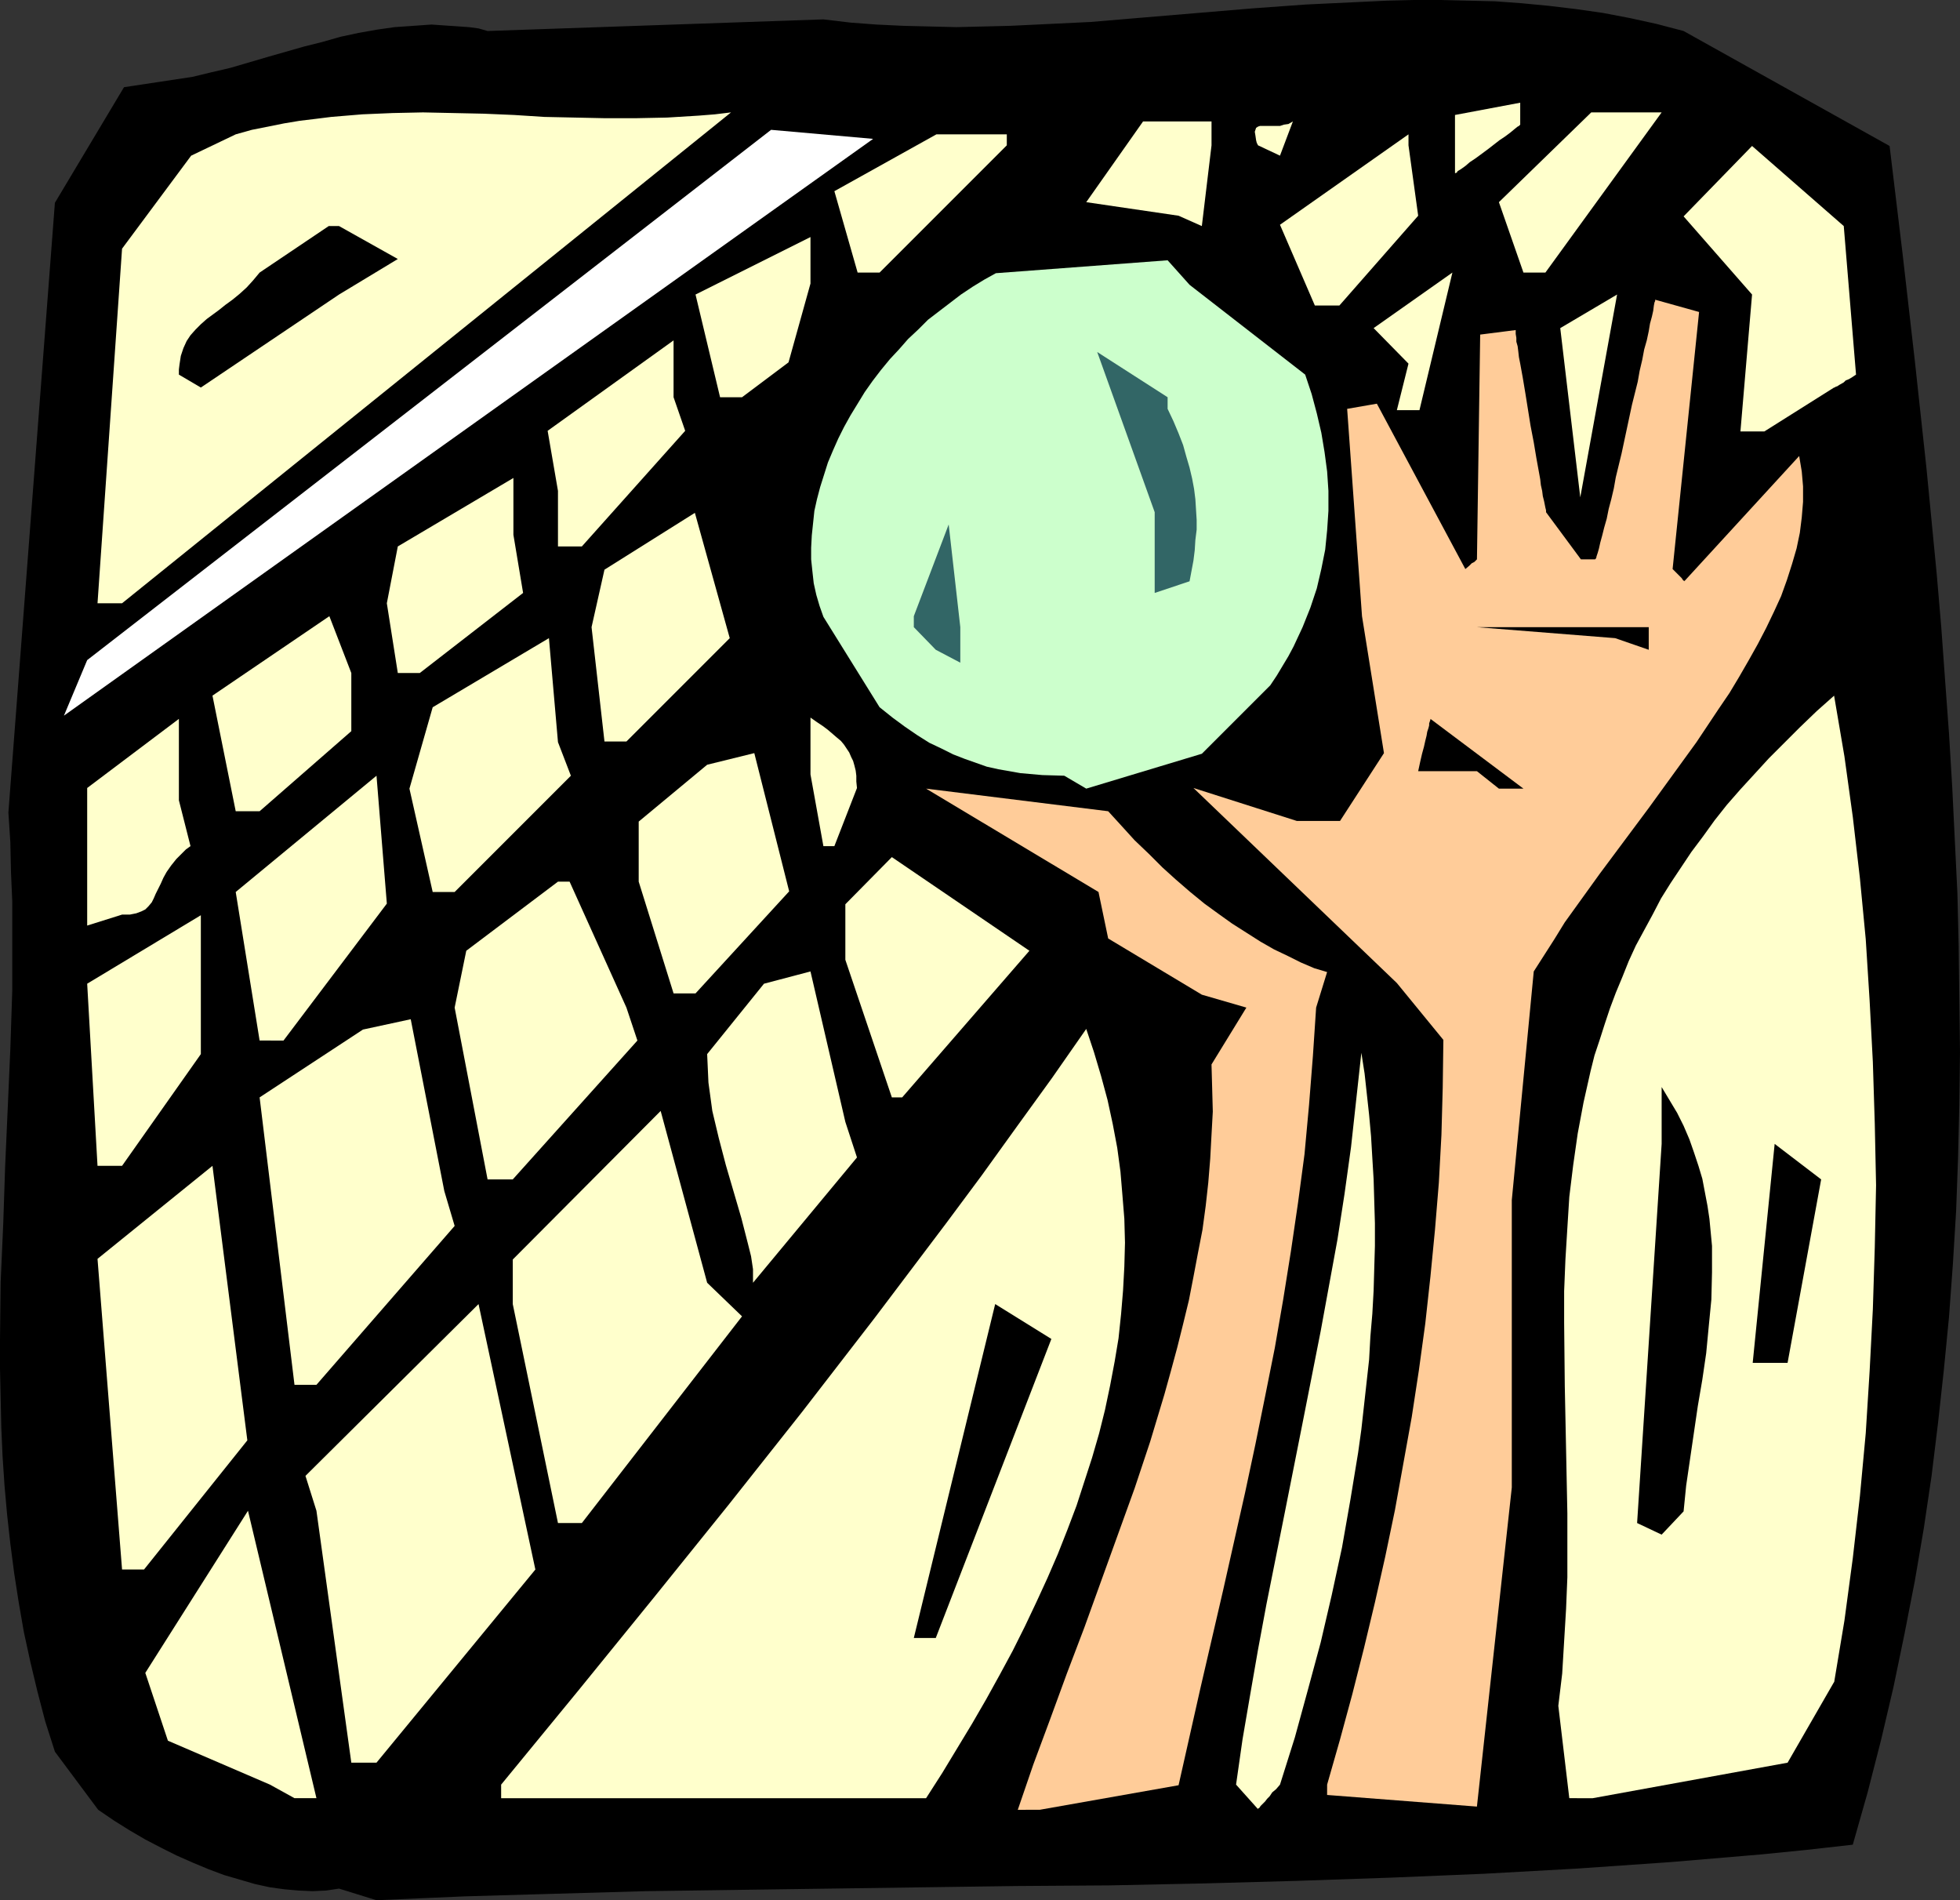 <?xml version="1.0" encoding="UTF-8" standalone="no"?>
<svg
   version="1.0"
   width="129.766mm"
   height="125.784mm"
   id="svg46"
   sodipodi:docname="Volleyball 17.wmf"
   xmlns:inkscape="http://www.inkscape.org/namespaces/inkscape"
   xmlns:sodipodi="http://sodipodi.sourceforge.net/DTD/sodipodi-0.dtd"
   xmlns="http://www.w3.org/2000/svg"
   xmlns:svg="http://www.w3.org/2000/svg">
  <rect width="100%" height="100%" fill="#333333" stroke="none"/>
  <sodipodi:namedview
     id="namedview46"
     pagecolor="#ffffff"
     bordercolor="#000000"
     borderopacity="0.25"
     inkscape:showpageshadow="2"
     inkscape:pageopacity="0.0"
     inkscape:pagecheckerboard="0"
     inkscape:deskcolor="#d1d1d1"
     inkscape:document-units="mm" />
  <defs
     id="defs1">
    <pattern
       id="WMFhbasepattern"
       patternUnits="userSpaceOnUse"
       width="6"
       height="6"
       x="0"
       y="0" />
  </defs>
  <path
     style="fill:#000000;fill-opacity:1;fill-rule:evenodd;stroke:none"
     d="m 84.84,472.497 -3.232,0.485 -3.394,0.162 -3.555,-0.162 -3.555,-0.323 -3.555,-0.485 -3.717,-0.808 -3.878,-1.131 -3.878,-1.131 -3.878,-1.454 -3.878,-1.616 -4.04,-1.778 -3.878,-1.939 -4.04,-2.101 -3.878,-2.262 -3.878,-2.424 -4.04,-2.747 L 13.736,438.24 11.312,430.645 9.373,423.211 7.595,415.778 5.979,408.345 4.686,400.912 3.555,393.64 2.586,386.207 1.778,378.935 1.131,371.663 0.646,364.392 0.323,357.12 0.162,349.687 0,342.415 v -7.11 L 0.162,320.762 0.808,306.218 1.293,291.675 1.939,277.132 2.586,262.427 3.07,247.722 v -7.272 -7.433 -7.433 L 2.747,218.15 2.586,210.717 2.101,203.284 13.736,50.74 31.027,21.815 48.157,19.23 l 4.686,-1.131 4.848,-1.131 9.373,-2.747 9.05,-2.585 4.525,-1.131 4.525,-1.293 4.525,-0.97 4.525,-0.808 4.525,-0.646 4.686,-0.323 4.525,-0.323 4.686,0.323 2.424,0.162 2.262,0.162 2.424,0.323 2.262,0.646 84.032,-2.909 6.787,0.808 6.464,0.485 6.787,0.323 6.626,0.162 6.626,0.162 6.787,-0.162 6.626,-0.162 6.787,-0.323 13.413,-0.646 13.413,-1.131 26.987,-2.262 13.413,-0.97 13.574,-0.646 6.787,-0.323 L 353.742,0 h 6.787 l 6.787,0.162 6.787,0.162 6.626,0.485 6.787,0.646 6.787,0.808 6.787,0.97 6.787,1.293 6.626,1.454 6.787,1.778 51.55,28.764 3.232,26.824 3.07,26.824 2.909,26.824 2.586,26.663 1.131,13.251 0.97,13.412 0.97,13.251 0.808,13.412 0.646,13.251 0.646,13.251 0.323,13.251 0.162,13.251 0.162,13.251 -0.162,13.251 -0.323,13.251 -0.485,13.251 -0.808,13.251 -0.97,13.251 -1.293,13.251 -1.454,13.251 -1.616,13.251 -1.939,13.089 -2.262,13.251 -2.586,13.251 -2.747,13.251 -3.07,13.089 -3.394,13.251 -3.717,13.089 -11.474,1.293 -11.312,1.131 -11.474,0.97 -11.474,0.97 -23.27,1.616 -23.27,1.293 -23.27,0.97 -23.594,0.808 -23.432,0.646 -23.432,0.485 -23.432,0.162 -23.432,0.323 -23.27,0.323 -23.109,0.323 -22.947,0.323 -22.624,0.646 -22.462,0.646 -11.15,0.485 -10.989,0.485 z"
     id="path1" />
  <path
     style="fill:#ffffcc;fill-opacity:1;fill-rule:evenodd;stroke:none"
     d="m 125.401,446.481 19.23,-23.431 18.907,-23.269 18.746,-23.269 18.422,-23.269 18.099,-23.431 17.938,-23.754 8.888,-11.958 8.726,-12.119 8.888,-12.281 8.565,-12.281 1.939,5.817 1.778,5.979 1.616,5.979 1.293,5.979 1.131,5.979 0.808,5.979 0.485,5.817 0.485,5.979 0.162,5.979 -0.162,5.979 -0.323,5.979 -0.485,5.817 -0.646,6.141 -0.97,5.817 -1.131,5.979 -1.293,6.141 -1.454,5.817 -1.778,6.141 -1.939,5.979 -1.939,5.979 -2.262,5.979 -2.424,6.141 -2.586,5.979 -2.747,5.979 -2.909,6.141 -3.07,6.141 -3.232,5.979 -3.394,6.141 -3.555,6.141 -3.717,6.141 -3.717,6.141 -4.04,6.302 h -77.406 -28.926 z"
     id="path2" />
  <path
     style="fill:#ffcc99;fill-opacity:1;fill-rule:evenodd;stroke:none"
     d="m 254.681,452.783 3.878,-11.311 4.202,-11.312 4.202,-11.473 4.363,-11.473 4.202,-11.635 4.202,-11.635 4.202,-11.635 3.878,-11.635 3.555,-11.796 1.616,-5.817 1.616,-5.979 1.454,-5.817 1.454,-5.979 1.131,-5.817 1.131,-5.979 1.131,-5.817 0.808,-5.979 0.646,-5.817 0.485,-5.979 0.323,-5.979 0.323,-5.817 -0.162,-5.979 -0.162,-5.817 8.726,-14.22 -11.15,-3.232 -23.432,-14.059 -2.424,-11.635 -43.147,-25.855 45.571,5.656 3.394,3.717 3.232,3.555 3.555,3.393 3.394,3.393 3.394,3.07 3.555,3.07 3.555,2.909 3.555,2.585 3.394,2.424 3.555,2.262 3.555,2.262 3.394,1.939 3.394,1.616 3.232,1.616 3.394,1.454 3.232,0.97 -2.747,8.888 -0.808,12.119 -0.97,12.281 -1.131,12.281 -1.616,12.119 -1.778,12.119 -1.939,12.119 -2.101,12.119 -2.424,12.119 -2.424,11.958 -2.586,12.119 -5.494,24.401 -5.656,24.401 -5.494,24.401 -34.744,6.141 z"
     id="path3" />
  <path
     style="fill:#ffffcc;fill-opacity:1;fill-rule:evenodd;stroke:none"
     d="m 309.302,446.481 1.616,-11.311 1.939,-11.311 1.939,-11.15 2.101,-11.311 4.525,-22.623 4.525,-22.785 4.525,-22.946 2.101,-11.473 2.101,-11.473 1.778,-11.473 1.616,-11.635 1.293,-11.796 1.293,-11.796 0.808,5.171 1.131,10.342 0.485,5.333 0.323,5.494 0.323,5.333 0.162,5.494 0.162,5.494 v 5.656 l -0.162,5.494 -0.162,5.656 -0.323,5.817 -0.485,5.656 -0.323,5.817 -0.646,5.817 -0.646,5.817 -0.646,5.817 -0.808,5.817 -1.939,11.796 -2.101,11.958 -2.586,11.958 -2.747,11.796 -3.232,11.958 -3.232,11.796 -3.717,11.796 -0.97,1.131 -0.97,0.808 -0.646,0.97 -0.646,0.646 -0.485,0.646 -0.485,0.485 -0.323,0.323 -0.323,0.323 -0.323,0.485 -0.323,0.162 v 0.162 z"
     id="path4" />
  <path
     style="fill:#ffcc99;fill-opacity:1;fill-rule:evenodd;stroke:none"
     d="m 332.088,446.481 3.232,-11.311 3.07,-11.311 2.909,-11.473 2.747,-11.473 2.586,-11.473 2.424,-11.635 2.101,-11.635 2.101,-11.635 1.778,-11.635 1.616,-11.796 1.293,-11.796 1.131,-11.635 0.97,-11.796 0.646,-11.958 0.323,-11.796 0.162,-11.958 -11.635,-14.22 -50.904,-48.801 25.856,8.241 h 10.827 l 10.989,-16.967 -5.494,-34.258 -3.717,-51.871 7.434,-1.293 22.139,41.368 0.97,-0.808 0.646,-0.646 0.646,-0.323 0.323,-0.323 0.162,-0.162 0.162,-0.162 0.808,-56.234 8.888,-1.131 v 0.485 0.485 l 0.162,0.97 v 0.97 l 0.323,1.131 0.162,1.293 0.162,1.454 0.323,1.616 0.323,1.778 0.323,1.778 0.646,3.878 1.293,8.08 0.808,4.201 0.646,3.878 0.646,3.555 0.323,1.778 0.162,1.454 0.323,1.454 0.162,1.293 0.323,1.293 0.162,0.808 0.162,0.808 0.162,0.646 v 0.323 0.162 l 8.726,11.796 h 3.555 v 0 l 0.162,-0.162 0.162,-0.323 v -0.162 l 0.323,-0.97 0.323,-1.131 0.323,-1.454 0.485,-1.778 0.485,-1.939 0.646,-2.262 0.485,-2.424 0.646,-2.424 0.646,-2.747 0.485,-2.747 1.454,-5.979 2.586,-12.119 1.454,-5.817 0.485,-2.747 0.646,-2.747 0.485,-2.585 0.646,-2.262 0.485,-2.262 0.323,-1.939 0.485,-1.778 0.323,-1.454 0.162,-1.293 0.162,-0.808 0.162,-0.323 v -0.162 -0.162 0 l 10.989,3.07 -6.626,64.314 0.485,0.485 0.485,0.485 0.808,0.808 0.485,0.485 0.323,0.485 0.162,0.162 h 0.162 v 0.162 l 28.765,-31.349 0.646,3.878 0.323,3.717 v 3.878 l -0.323,3.878 -0.485,3.878 -0.808,3.878 -1.131,3.878 -1.293,4.04 -1.454,4.04 -1.778,3.878 -1.939,4.04 -2.101,4.04 -2.262,4.04 -2.424,4.201 -2.424,4.04 -2.747,4.04 -5.494,8.241 -5.979,8.241 -5.979,8.241 -6.141,8.241 -6.141,8.241 -5.818,8.08 -2.909,4.04 -2.586,4.201 -2.586,4.04 -2.586,4.04 -5.494,57.204 v 71.909 l -8.726,79.827 -37.491,-2.909 z"
     id="path5" />
  <path
     style="fill:#ffffcc;fill-opacity:1;fill-rule:evenodd;stroke:none"
     d="m 392.688,449.874 -2.747,-23.108 0.97,-8.08 0.485,-8.08 0.485,-8.08 0.323,-7.918 v -7.918 -8.08 l -0.323,-15.998 -0.323,-15.836 -0.162,-15.836 v -7.918 l 0.323,-7.918 0.485,-7.918 0.485,-7.756 0.97,-7.918 1.131,-7.918 1.454,-7.756 1.778,-7.918 0.97,-3.878 1.293,-3.878 1.293,-4.04 1.293,-3.878 1.454,-3.878 1.616,-3.878 1.616,-4.04 1.778,-3.878 2.101,-3.878 2.101,-3.878 2.101,-4.04 2.424,-3.878 2.586,-3.878 2.586,-3.878 2.909,-3.878 2.909,-4.04 3.07,-3.878 3.394,-3.878 3.555,-3.878 3.555,-3.878 3.878,-3.878 3.878,-3.878 4.202,-4.04 4.363,-3.878 2.586,15.19 2.101,15.19 1.778,15.351 1.454,15.19 0.97,15.351 0.808,15.351 0.485,15.513 0.323,15.351 -0.323,15.513 -0.485,15.513 -0.808,15.513 -0.97,15.513 -1.454,15.674 -1.778,15.513 -2.101,15.675 -2.586,15.513 v -0.162 l -11.635,20.199 -48.803,8.888 z"
     id="path6" />
  <path
     style="fill:#ffffcc;fill-opacity:1;fill-rule:evenodd;stroke:none"
     d="M 67.549,446.481 42.016,435.493 36.36,418.525 62.054,377.966 79.184,449.874 h -5.494 z"
     id="path7" />
  <path
     style="fill:#ffffcc;fill-opacity:1;fill-rule:evenodd;stroke:none"
     d="m 87.91,440.987 -8.726,-63.021 -2.747,-8.726 43.309,-42.984 14.221,66.415 -39.754,48.316 z"
     id="path8" />
  <path
     style="fill:#000000;fill-opacity:1;fill-rule:evenodd;stroke:none"
     d="m 228.664,409.799 20.362,-83.543 14.059,8.726 -28.926,74.817 z"
     id="path9" />
  <path
     style="fill:#ffffcc;fill-opacity:1;fill-rule:evenodd;stroke:none"
     d="m 211.534,398.003 11.635,-25.693 5.494,11.635 -11.635,16.967 z"
     id="path10" />
  <path
     style="fill:#ffffcc;fill-opacity:1;fill-rule:evenodd;stroke:none"
     d="m 30.542,392.67 -6.141,-77.726 28.765,-23.269 8.726,68.677 -25.856,32.319 z"
     id="path11" />
  <path
     style="fill:#000000;fill-opacity:1;fill-rule:evenodd;stroke:none"
     d="m 409.656,381.036 6.141,-94.855 v -14.22 l 1.939,3.232 1.939,3.232 1.616,3.232 1.454,3.393 1.131,3.232 1.131,3.393 0.97,3.232 0.646,3.393 0.646,3.393 0.485,3.232 0.323,3.393 0.323,3.393 v 3.232 3.393 l -0.162,6.787 -0.646,6.625 -0.646,6.787 -0.97,6.625 -1.131,6.625 -0.97,6.625 -0.97,6.625 -0.97,6.625 -0.646,6.464 -5.494,5.817 z"
     id="path12" />
  <path
     style="fill:#ffffcc;fill-opacity:1;fill-rule:evenodd;stroke:none"
     d="m 139.622,381.036 -11.312,-54.78 v -11.15 l 37.006,-37.166 11.635,42.984 8.726,8.403 -40.077,51.71 z"
     id="path13" />
  <path
     style="fill:#ffffcc;fill-opacity:1;fill-rule:evenodd;stroke:none"
     d="m 73.69,346.455 -8.726,-71.909 25.856,-16.967 11.958,-2.585 8.403,42.984 2.586,8.726 -34.582,39.752 z"
     id="path14" />
  <path
     style="fill:#000000;fill-opacity:1;fill-rule:evenodd;stroke:none"
     d="m 438.582,340.961 5.494,-54.78 11.635,8.888 -8.403,45.892 h -3.232 z"
     id="path15" />
  <path
     style="fill:#ffffcc;fill-opacity:1;fill-rule:evenodd;stroke:none"
     d="m 188.425,317.53 -0.485,-3.232 -0.808,-3.232 -1.616,-6.302 -1.939,-6.625 -1.939,-6.625 -1.778,-6.787 -0.808,-3.393 -0.808,-3.393 -0.485,-3.555 -0.485,-3.555 -0.162,-3.555 -0.162,-3.555 14.221,-17.614 11.635,-3.07 8.726,37.651 2.909,8.888 -26.018,31.349 z"
     id="path16" />
  <path
     style="fill:#ffffcc;fill-opacity:1;fill-rule:evenodd;stroke:none"
     d="m 122.008,295.068 -8.242,-42.984 2.909,-14.22 22.947,-17.29 h 2.909 l 14.221,31.511 2.747,8.241 -31.189,34.742 z"
     id="path17" />
  <path
     style="fill:#ffffcc;fill-opacity:1;fill-rule:evenodd;stroke:none"
     d="m 24.402,291.675 -2.586,-45.569 28.442,-17.129 v 34.742 l -19.715,27.956 z"
     id="path18" />
  <path
     style="fill:#ffffcc;fill-opacity:1;fill-rule:evenodd;stroke:none"
     d="m 223.169,274.546 -11.635,-34.419 v -13.897 l 11.635,-11.796 34.421,23.431 -31.835,36.682 z"
     id="path19" />
  <path
     style="fill:#ffffcc;fill-opacity:1;fill-rule:evenodd;stroke:none"
     d="m 64.963,260.326 -5.979,-37.166 35.229,-29.087 2.586,31.995 -25.856,34.258 z"
     id="path20" />
  <path
     style="fill:#ffffcc;fill-opacity:1;fill-rule:evenodd;stroke:none"
     d="m 168.549,248.53 -8.726,-27.956 v -15.028 l 17.13,-14.22 11.797,-2.909 8.726,34.581 -23.432,25.532 z"
     id="path21" />
  <path
     style="fill:#ffffcc;fill-opacity:1;fill-rule:evenodd;stroke:none"
     d="M 21.816,231.562 V 197.143 L 44.763,179.853 v 20.361 l 2.909,11.473 -1.131,0.808 -0.808,0.808 -1.616,1.616 -1.293,1.616 -1.131,1.616 -0.808,1.454 -0.646,1.454 -0.646,1.293 -0.646,1.293 -0.485,1.131 -0.485,0.97 -0.808,0.97 -0.808,0.808 -0.97,0.485 -1.293,0.485 -0.808,0.162 -0.808,0.162 h -0.808 -1.131 z"
     id="path22" />
  <path
     style="fill:#ffffcc;fill-opacity:1;fill-rule:evenodd;stroke:none"
     d="m 108.272,223.16 -5.818,-25.855 5.818,-20.361 29.088,-17.29 2.262,26.016 3.232,8.403 -29.088,29.087 z"
     id="path23" />
  <path
     style="fill:#ffffcc;fill-opacity:1;fill-rule:evenodd;stroke:none"
     d="m 206.04,211.687 -3.232,-17.937 v -14.22 l 1.616,1.131 1.454,0.97 1.293,0.97 1.131,0.97 1.131,0.97 0.97,0.808 0.808,0.97 0.646,0.97 0.646,0.97 0.485,1.131 0.485,0.97 0.323,1.131 0.323,1.293 0.162,1.293 v 1.454 l 0.162,1.616 v 0 l -5.656,14.543 z"
     id="path24" />
  <path
     style="fill:#ffffcc;fill-opacity:1;fill-rule:evenodd;stroke:none"
     d="m 58.984,202.961 -5.818,-28.925 29.25,-19.876 5.494,14.22 v 14.543 l -22.947,20.038 z"
     id="path25" />
  <path
     style="fill:#ccffcc;fill-opacity:1;fill-rule:evenodd;stroke:none"
     d="m 266.317,194.073 -5.494,-0.162 -5.494,-0.485 -2.747,-0.485 -2.747,-0.485 -2.909,-0.646 -2.747,-0.97 -2.747,-0.97 -2.909,-1.131 -2.909,-1.454 -3.07,-1.454 -3.07,-1.939 -3.07,-2.101 -3.07,-2.262 -3.232,-2.585 -14.059,-22.623 -0.97,-2.747 -0.808,-2.747 -0.646,-2.909 -0.323,-2.909 -0.323,-3.07 v -2.909 l 0.162,-3.07 0.323,-3.07 0.323,-3.07 0.646,-2.909 0.808,-3.07 0.97,-3.07 0.97,-3.07 1.293,-3.07 1.293,-2.909 1.454,-2.909 1.616,-2.909 1.778,-2.909 1.778,-2.909 1.939,-2.747 2.101,-2.747 2.262,-2.747 2.262,-2.424 2.262,-2.585 2.586,-2.424 2.424,-2.424 2.747,-2.101 2.747,-2.101 2.747,-2.101 2.909,-1.939 2.909,-1.778 2.909,-1.616 42.986,-3.232 5.494,6.141 28.926,22.461 1.616,4.848 1.293,4.848 1.131,4.848 0.808,4.848 0.646,4.848 0.323,4.848 v 5.009 l -0.323,4.848 -0.485,4.848 -0.97,4.848 -1.131,4.848 -1.616,4.848 -1.939,4.848 -1.131,2.424 -1.131,2.424 -1.293,2.424 -1.454,2.424 -1.454,2.424 -1.616,2.424 -17.13,17.129 -28.926,8.726 z"
     id="path26" />
  <path
     style="fill:#000000;fill-opacity:1;fill-rule:evenodd;stroke:none"
     d="M 369.579,192.942 H 354.873 v 0 l 0.485,-2.262 0.485,-2.101 0.485,-1.778 0.323,-1.454 0.323,-1.293 0.162,-0.97 0.323,-0.97 0.162,-0.646 v -0.485 l 0.162,-0.485 0.162,-0.485 v -0.162 l 23.27,17.452 h -6.141 z"
     id="path27" />
  <path
     style="fill:#ffffcc;fill-opacity:1;fill-rule:evenodd;stroke:none"
     d="m 151.257,185.508 -3.232,-28.602 3.232,-14.382 22.624,-14.22 8.726,31.349 -25.856,25.855 z"
     id="path28" />
  <path
     style="fill:#ffffcc;fill-opacity:1;fill-rule:evenodd;stroke:none"
     d="m 99.545,168.38 -2.747,-17.452 2.747,-14.22 28.926,-17.129 v 14.22 l 2.424,14.543 -25.856,20.038 z"
     id="path29" />
  <path
     style="fill:#326666;fill-opacity:1;fill-rule:evenodd;stroke:none"
     d="m 234.158,162.562 -5.494,-5.656 v -2.747 l 8.726,-22.946 2.909,25.693 v 8.888 z"
     id="path30" />
  <path
     style="fill:#000000;fill-opacity:1;fill-rule:evenodd;stroke:none"
     d="m 404.161,159.654 -34.582,-2.747 h 42.986 v 5.656 z"
     id="path31" />
  <path
     style="fill:#ffffcc;fill-opacity:1;fill-rule:evenodd;stroke:none"
     d="m 24.402,150.928 6.141,-88.714 17.291,-23.269 11.15,-5.333 4.04,-1.131 4.04,-0.808 4.04,-0.808 3.878,-0.646 4.04,-0.485 3.878,-0.485 3.878,-0.323 3.878,-0.323 7.595,-0.323 7.595,-0.162 7.595,0.162 7.595,0.162 7.595,0.323 7.595,0.485 7.595,0.162 7.595,0.162 h 7.595 l 7.918,-0.162 7.918,-0.485 4.04,-0.323 4.04,-0.485 L 30.542,150.928 Z"
     id="path32" />
  <path
     style="fill:#326666;fill-opacity:1;fill-rule:evenodd;stroke:none"
     d="m 288.94,148.342 v -20.199 l -14.382,-40.075 17.614,11.311 v 2.909 l 1.454,3.07 1.293,3.07 1.131,2.909 0.808,2.909 0.808,2.747 0.646,2.747 0.485,2.585 0.323,2.585 0.162,2.585 0.162,2.585 v 2.424 l -0.323,2.585 -0.162,2.585 -0.323,2.585 -0.485,2.585 -0.485,2.585 z"
     id="path33" />
  <path
     style="fill:#ffffcc;fill-opacity:1;fill-rule:evenodd;stroke:none"
     d="m 139.622,136.707 v -13.897 l -2.586,-15.028 31.512,-22.623 v 14.22 l 2.909,8.403 -25.856,28.925 z"
     id="path34" />
  <path
     style="fill:#ffffcc;fill-opacity:1;fill-rule:evenodd;stroke:none"
     d="m 390.425,82.089 14.221,-8.403 -9.211,50.74 z"
     id="path35" />
  <path
     style="fill:#ffffcc;fill-opacity:1;fill-rule:evenodd;stroke:none"
     d="m 435.512,107.944 2.909,-34.258 -17.13,-19.553 17.13,-17.614 22.947,20.038 3.07,37.166 -0.97,0.646 -0.808,0.485 -0.808,0.323 -0.485,0.485 -1.131,0.646 -0.485,0.323 -0.485,0.162 -0.162,0.162 h -0.162 L 441.491,107.944 Z"
     id="path36" />
  <path
     style="fill:#ffffcc;fill-opacity:1;fill-rule:evenodd;stroke:none"
     d="M 180.184,99.38 174.043,73.686 202.808,59.305 v 11.635 l -5.494,19.714 -11.635,8.726 z"
     id="path37" />
  <path
     style="fill:#ffffcc;fill-opacity:1;fill-rule:evenodd;stroke:none"
     d="m 349.54,102.611 2.909,-11.635 -8.726,-8.888 19.715,-13.897 -8.242,34.419 z"
     id="path38" />
  <path
     style="fill:#000000;fill-opacity:1;fill-rule:evenodd;stroke:none"
     d="m 44.763,93.724 v -1.293 l 0.162,-1.293 0.323,-2.101 0.646,-1.939 0.808,-1.778 0.97,-1.454 1.293,-1.454 1.293,-1.293 1.454,-1.293 3.07,-2.262 1.616,-1.293 1.778,-1.293 1.778,-1.454 1.778,-1.616 1.616,-1.778 1.616,-1.939 17.291,-11.635 h 2.586 l 14.706,8.241 -14.706,8.888 -34.582,23.269 z"
     id="path39" />
  <path
     style="fill:#ffffcc;fill-opacity:1;fill-rule:evenodd;stroke:none"
     d="M 329.017,76.433 320.291,56.234 352.449,33.611 v 2.747 l 2.424,17.614 -19.715,22.461 z"
     id="path40" />
  <path
     style="fill:#ffffcc;fill-opacity:1;fill-rule:evenodd;stroke:none"
     d="m 214.605,68.192 -5.818,-20.361 25.533,-14.22 h 17.614 v 2.747 l -31.835,31.834 z"
     id="path41" />
  <path
     style="fill:#ffffcc;fill-opacity:1;fill-rule:evenodd;stroke:none"
     d="m 381.214,68.192 -6.141,-17.614 23.109,-22.461 h 17.614 l -29.088,40.075 z"
     id="path42" />
  <path
     style="fill:#ffffcc;fill-opacity:1;fill-rule:evenodd;stroke:none"
     d="m 294.92,53.972 -23.109,-3.393 14.221,-20.199 h 17.13 v 5.979 l -2.424,20.199 z"
     id="path43" />
  <path
     style="fill:#ffffcc;fill-opacity:1;fill-rule:evenodd;stroke:none"
     d="m 314.796,36.358 -0.323,-0.646 -0.162,-0.646 -0.162,-1.131 -0.162,-0.97 0.162,-0.485 0.162,-0.485 0.485,-0.323 0.485,-0.162 h 0.646 1.454 1.939 0.97 l 0.97,-0.323 1.131,-0.162 1.131,-0.646 -3.232,8.564 z"
     id="path44" />
  <path
     style="fill:#ffffcc;fill-opacity:1;fill-rule:evenodd;stroke:none"
     d="m 364.084,28.764 16.322,-3.07 v 5.494 0 l -0.162,0.162 -0.162,0.162 -0.323,0.162 -0.808,0.646 -0.97,0.808 -1.293,0.97 -1.454,0.97 -2.909,2.262 -3.07,2.262 -1.454,0.97 -1.131,0.97 -1.131,0.808 -0.808,0.485 -0.162,0.323 -0.323,0.162 h -0.162 v 0 z"
     id="path45" />
  <path
     style="fill:#ffffff;fill-opacity:1;fill-rule:evenodd;stroke:none"
     d="M 21.816,165.148 192.95,32.48 218.483,34.742 15.998,179.045 Z"
     id="path46" />
</svg>
